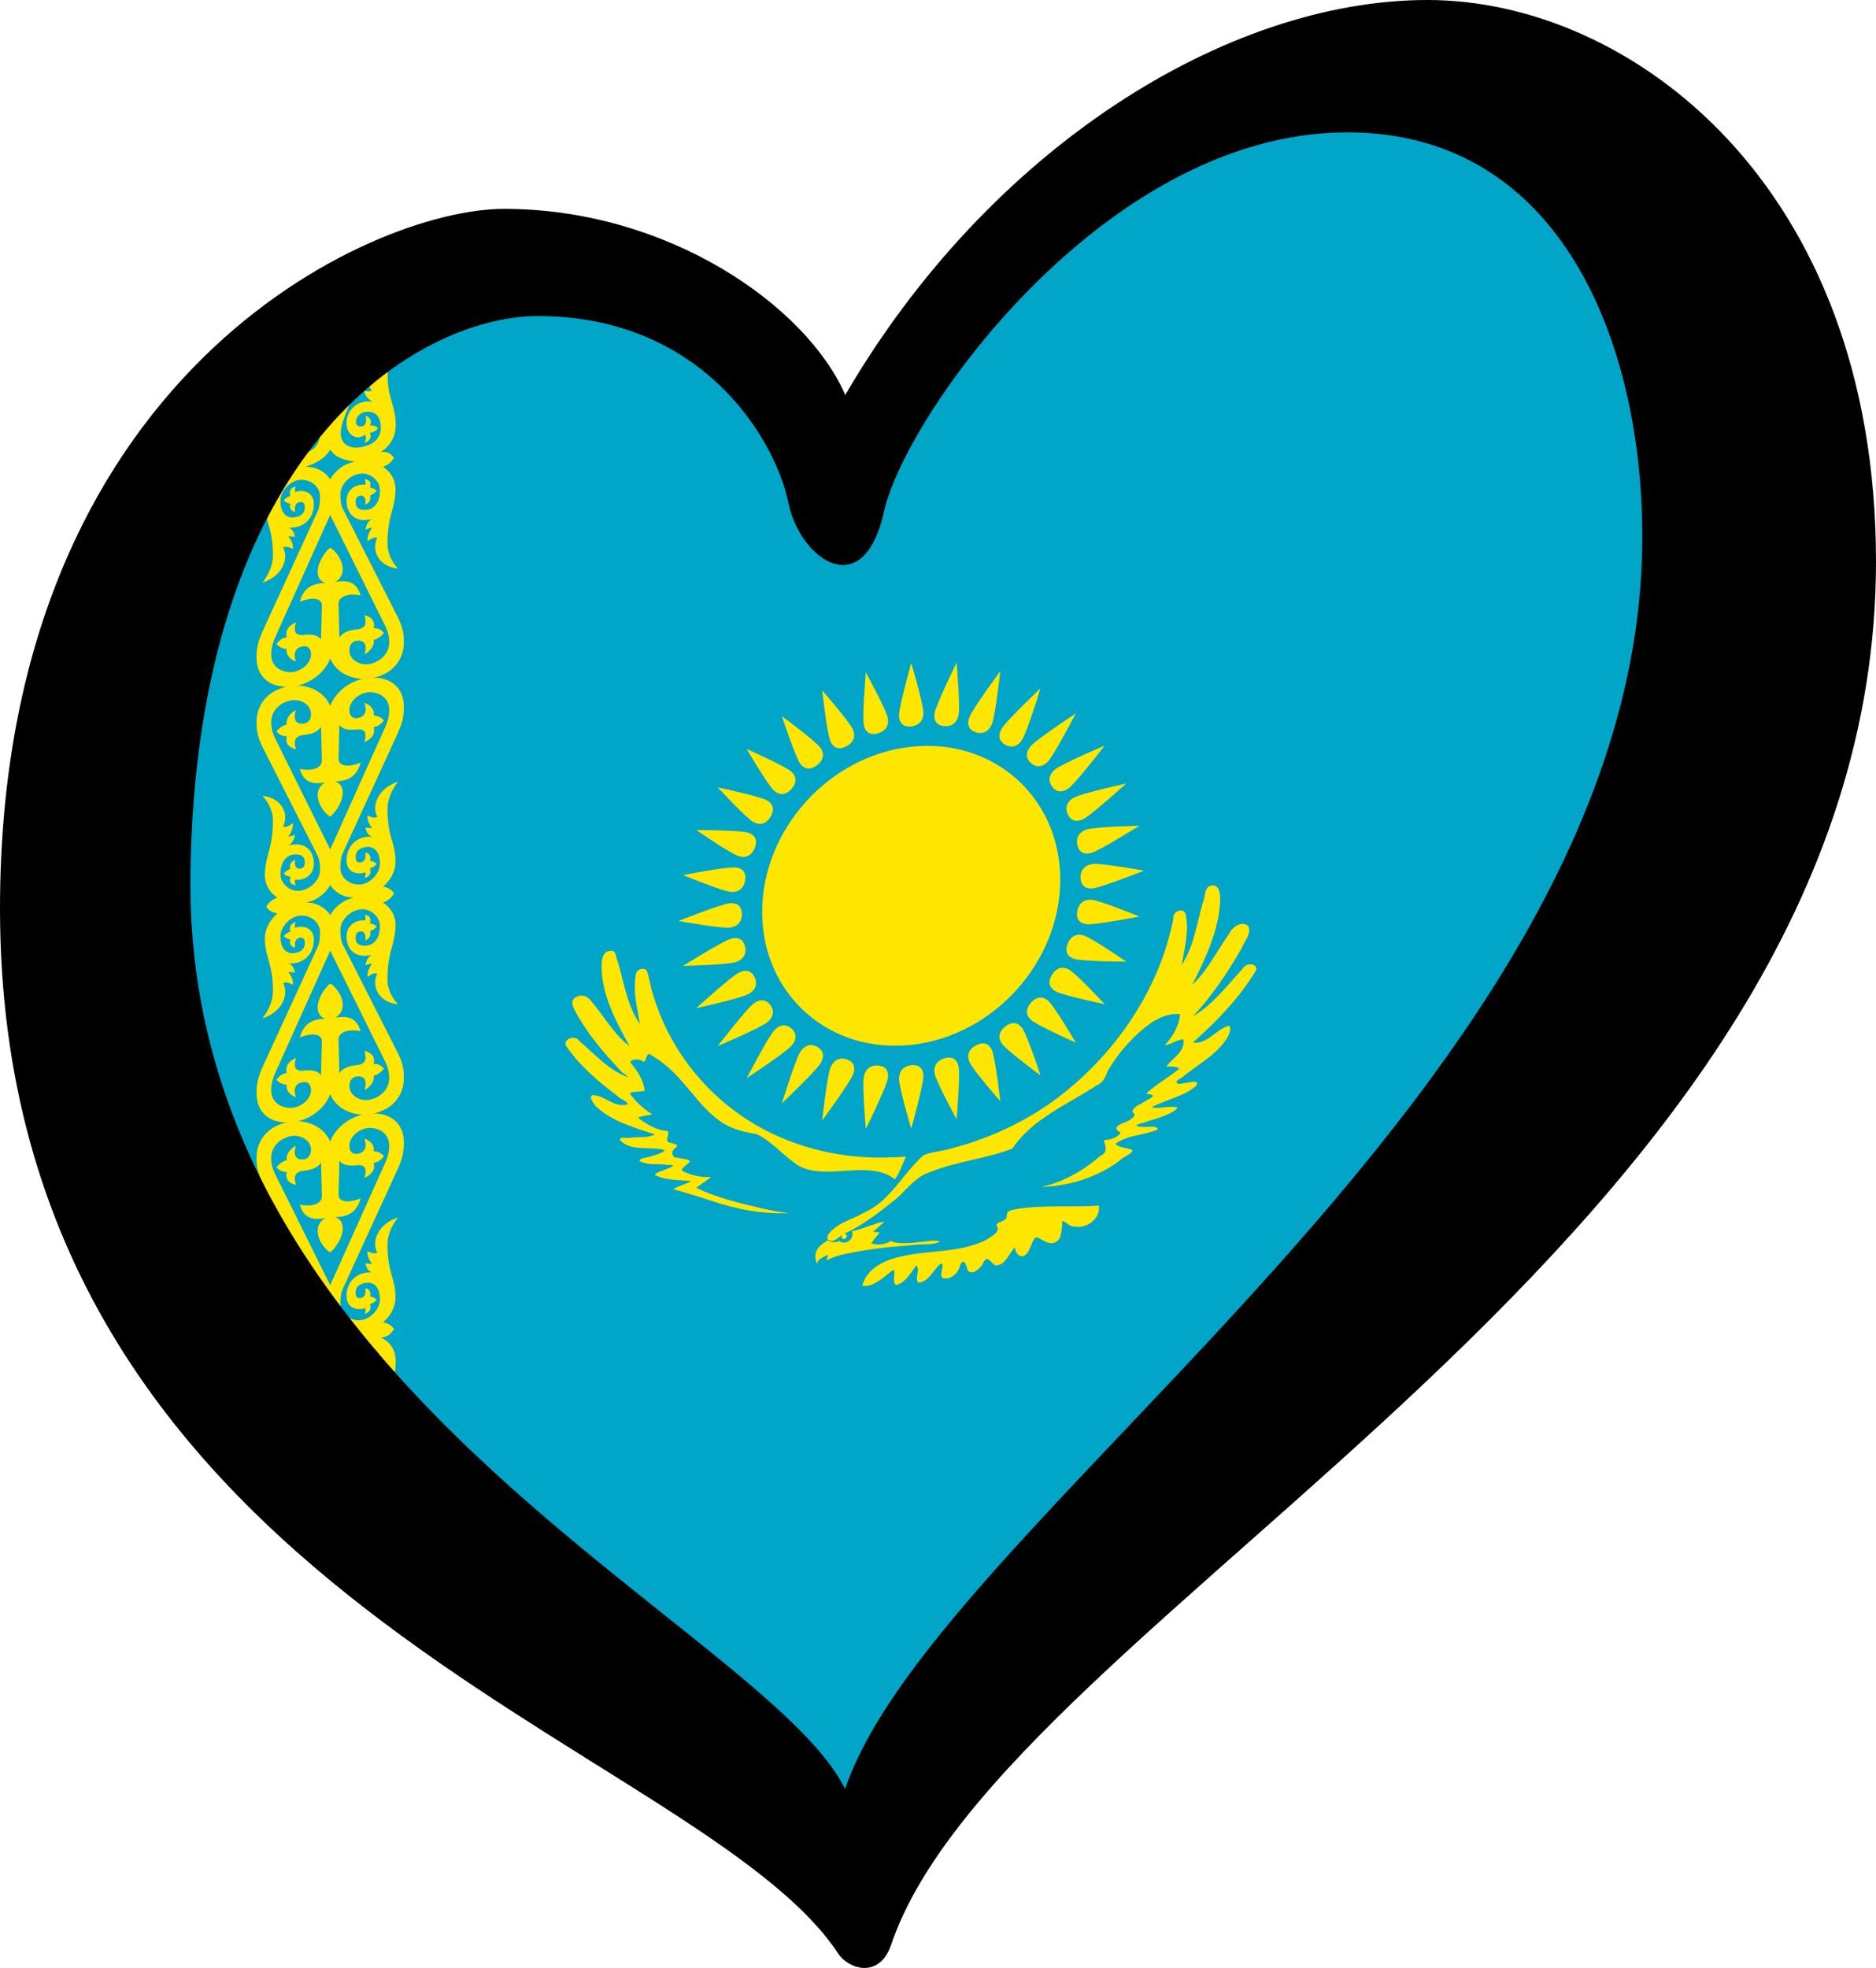 <?xml version="1.0" encoding="UTF-8" standalone="no"?>
<svg
   id="LOGO_LAYER"
   viewBox="0 0 125.33 131.443"
   version="1.1"
   sodipodi:docname="EuroKazakhstan.svg"
   width="125.33"
   height="131.443"
   inkscape:version="1.3 (0e150ed6c4, 2023-07-21)"
   xml:space="preserve"
   xmlns:inkscape="http://www.inkscape.org/namespaces/inkscape"
   xmlns:sodipodi="http://sodipodi.sourceforge.net/DTD/sodipodi-0.dtd"
   xmlns:xlink="http://www.w3.org/1999/xlink"
   xmlns="http://www.w3.org/2000/svg"
   xmlns:svg="http://www.w3.org/2000/svg"><sodipodi:namedview
     id="namedview4"
     pagecolor="#ffffff"
     bordercolor="#000000"
     borderopacity="0.25"
     inkscape:showpageshadow="2"
     inkscape:pageopacity="0.0"
     inkscape:pagecheckerboard="0"
     inkscape:deskcolor="#d1d1d1"
     inkscape:zoom="9.7254736"
     inkscape:cx="51.719846"
     inkscape:cy="64.572691"
     inkscape:window-width="2560"
     inkscape:window-height="1369"
     inkscape:window-x="-8"
     inkscape:window-y="-8"
     inkscape:window-maximized="1"
     inkscape:current-layer="LOGO_LAYER" /><defs
     id="defs1"><style
       id="style1">.cls-1{fill:#f9f9f9;}.cls-2{fill:#019245;}.cls-3{fill:#ce2b37;}</style></defs><path
     d="M 2.393,71.256 C 20.677,89.555 38.961,107.853 57.245,126.151 77.917,103.359 98.589,80.567 119.26,57.775 116.61,41.697 113.96,25.619 111.31,9.541 100.532,8.657 89.754,7.774 78.977,6.891 71.203,14.841 63.429,22.792 55.655,30.743 50.708,26.326 45.76,21.908 40.814,17.492 31.712,20.772 22.61,24.052 13.508,27.333 9.803,41.974 6.098,56.615 2.393,71.256 Z"
     fill="#0ac"
     id="path1-5"
     style="fill:#00a5c8;fill-opacity:1;stroke-width:0.53" /><g
     id="g14"
     transform="matrix(0.148,-0.016,0,0.148,-19.079,37.397)"
     style="fill:#ffe600;fill-opacity:1"><g
       transform="matrix(0.5,0,0,0.5,540.236,210)"
       id="g7"
       style="fill:#ffe600;fill-opacity:1"><circle
         r="134.55"
         id="circle1"
         cx="0"
         cy="0"
         style="fill:#ffe600;fill-opacity:1" /><g
         id="A"
         style="fill:#ffe600;fill-opacity:1"><g
           id="B"
           style="fill:#ffe600;fill-opacity:1"><path
             id="C"
             d="m 0,-152.9 c 8,-0.1 11,-5.1 11,-11.1 0,-8 -11,-46.1 -11,-46.1 0,0 -11,38.1 -11,46.1 0,6 3,11.1 11,11.1 z"
             style="fill:#ffe600;fill-opacity:1" /><use
             xlink:href="#C"
             transform="rotate(90)"
             id="use1"
             style="fill:#ffe600;fill-opacity:1" /><use
             xlink:href="#C"
             transform="scale(-1)"
             id="use2"
             style="fill:#ffe600;fill-opacity:1" /><use
             xlink:href="#C"
             transform="rotate(-90)"
             id="use3"
             style="fill:#ffe600;fill-opacity:1" /></g><use
           xlink:href="#B"
           transform="rotate(22.5)"
           id="use4"
           style="fill:#ffe600;fill-opacity:1" /><use
           xlink:href="#B"
           transform="rotate(45)"
           id="use5"
           style="fill:#ffe600;fill-opacity:1" /><use
           xlink:href="#B"
           transform="rotate(67.5)"
           id="use6"
           style="fill:#ffe600;fill-opacity:1" /></g><use
         xlink:href="#A"
         transform="rotate(11.25)"
         id="use7"
         style="fill:#ffe600;fill-opacity:1" /></g><path
       d="m 528.234,355.733 c -1.8,0.1 -3.55,0.333 -5.267,0.883 -2.35,0.317 -4.6,1.133 -6.933,1.517 l -0.933,0.15 -1.567,0.15 c 0.1,0.433 0.167,0.867 0.167,1.3 0,0.45 -0.05,0.883 -0.167,1.25 -0.1,0.35 -0.417,0.783 -0.667,1.05 -0.333,0.366 -0.683,0.683 -1.1,0.883 -0.4,0.2 -0.85,0.283 -1.3,0.317 -0.45,0.017 -0.916,0 -1.35,-0.167 -0.45,-0.15 -0.867,-0.433 -1.25,-0.766 a 10.785,10.785 0 0 1 -1.4,0.25 c -0.467,0.05 -0.9,0.05 -1.317,0 -0.467,-0.134 -0.95,-0.283 -1.4,-0.467 a 8.07,8.07 0 0 1 -1.3,-0.683 c -1.7,1 -3.6,1.95 -4.633,3.7 -0.583,0.8 -0.7,1.716 -0.833,2.667 -0.084,1.167 0.216,2.4 0.717,3.483 0.183,0.317 0.334,-1.15 0.9,-1.35 0.95,-0.783 2.134,-1.35 3.333,-1.667 1.016,-0.517 0.883,0.033 0.467,0.833 -0.1,0.417 -0.666,2 0.1,1.2 3.384,-1.5 7.133,-1.8 10.784,-2.083 5.3,-0.55 10.617,-0.667 15.933,-0.734 l 15,0.317 c 2.384,0.067 4.784,0.6 7.133,0.2 0.567,-0.15 1.45,-0.183 1.784,-0.516 -1.067,-0.617 -2.317,-0.633 -3.5,-0.783 H 540.1 c -2.65,-0.267 -5.417,-0.3 -7.917,-1.3 -0.667,-0.267 -1.284,-0.9 -1.917,-0.216 -0.95,0.334 -1.966,0.567 -2.966,0.633 -1.75,0.133 -3.5,-0.234 -5.117,-0.883 1.167,-1.617 2.567,-3.034 3.85,-4.534 -1.034,-0.167 -2.034,-0.383 -3.067,-0.633 1.817,-1.25 3.5,-2.667 5.267,-4 z"
       id="path7"
       style="fill:#ffe600;fill-opacity:1;stroke-width:0.5" /><path
       d="m 606.1,373.005 c -3.623,2.175 -6.388,-1.681 -9.415,-2.837 -2.163,1.175 -2.365,5.104 -4.385,6.965 -2.417,2.751 -5.38,-0.768 -5.16,-3.482 -2.891,2.437 -4.353,7.961 -9.028,7.223 -2.215,-1.808 -3.861,-5.601 -5.553,-1.282 -1.38,2.111 -5.055,5.115 -6.958,1.927 -0.589,-2.815 -2,-6.125 -3.531,-1.654 -1.051,3.163 -4.425,5.489 -7.689,4.104 -1.787,-1.461 1.433,-6.864 -0.842,-6.479 -3.4,2.248 -5.377,7.829 -10.121,7.382 -1.843,-2.068 1.118,-5.572 -0.903,-7.867 -2.385,3.062 -5.032,7.545 -9.158,7.867 -1.994,-1.616 0.079,-6.25 -1.195,-6.936 -4.234,2.539 -8.7,7.064 -14.025,5.647 2.075,-7.936 10.745,-10.721 18.037,-11.34 12.544,-1.542 25.742,1.293 37.812,-3.235 1.95,-1.187 6.675,-2.869 4.992,-5.622 -1.49,-2.174 3.877,-1.323 4.393,-3.862 -0.32,-3.215 2.463,-2.772 5.182,-3.054 12.188,-0.526 24.227,2.041 36.379,2.477 0.918,5.921 -5.65,10.079 -10.938,8.25 -2.526,0.409 -6.314,-5.808 -5.571,-1.285 -0.509,2.374 -0.152,5.509 -2.321,7.095 M 502.4,360.882 c 2.821,2.583 4.8,-0.486 7.438,-1.608 8.846,-3.042 16.564,-8.36 24.173,-13.672 4.61,-3.815 8.607,-8.762 14.799,-10 12.078,-3.651 24.916,-3.208 37.04,-6.579 9.232,-12.64 24.913,-17.149 38.048,-24.415 2.95,-0.916 4.089,-3.344 5.031,-6.024 5.014,-7.915 11.845,-14.928 19.922,-19.72 3.822,-2.088 8.382,-3.291 12.709,-2.336 -0.31,5.154 -3.267,9.721 -6.836,13.285 2.921,-0.064 5.431,-1.909 8.383,-1.806 1.012,5.289 -4.7,8.057 -7.739,11.35 1.692,0.394 8.177,0.884 4.643,2.579 -4.503,3.125 -9.645,5.271 -13.801,8.899 3.835,0.689 4.272,1.504 0.372,2.891 -2.111,1.431 -6.17,1.931 -6.563,4.718 2.897,1.78 -1.335,3.549 -2.966,4.128 -3.121,0.727 -6.399,2.083 -2.253,4.454 -1.568,2.369 -4.933,2.874 -7.678,2.64 0.833,2.685 2.039,5.689 -1.446,6.874 -7.812,5.905 -16.98,10.201 -26.8,11.184 12.268,0.943 24.903,-1.334 35.386,-8.005 1.384,-1.637 8.641,-3.395 4.582,-4.771 -1.911,-0.795 -6.008,-1.679 -6.285,-3.135 5.678,-3.503 12.832,-2.257 18.94,-4.338 0.158,-1.978 -4.646,-1.427 -6.437,-1.877 -4.271,-0.35 -4.021,-1.44 0.098,-1.844 5.211,-1.38 11.113,-1.651 15.496,-5.049 -3.569,-1.653 -8.058,-0.198 -11.866,-1.548 6.455,-2.825 14.071,-3.108 19.863,-7.352 2.639,-2.935 -3.38,-2.018 -5.133,-1.946 -3.575,0.623 -5.228,-1.089 -1.166,-2.575 6.935,-5.114 15.716,-8.435 20.588,-15.848 1.154,-1.659 2.716,-6.66 -0.964,-4.861 -4.84,1.609 -9.099,7.051 -14.614,5.367 10.867,-8.422 21.206,-18.01 28.634,-29.665 0.384,-3.361 -4.893,-3.725 -6.266,-1.086 -6.981,6.727 -13.3,14.668 -22.238,18.885 8.56,-8.262 15.638,-18.046 21.813,-28.186 1.324,-3.016 4.882,-6.643 2.951,-9.992 -3.112,-2.576 -7.006,-0.218 -8.624,2.865 -5.427,7.085 -9.548,15.354 -16.527,21.125 6.11,-11.661 12.435,-24.073 12.59,-37.523 -0.019,-2.769 -0.575,-6.847 -4.335,-6.33 -2.981,0.534 -2.273,4.996 -3.502,7.253 -2.705,9.188 -3.975,19.14 -9.525,27.185 1.248,-7.466 3.433,-15.25 1.756,-22.79 -0.783,-3.369 -6.225,-1.92 -5.524,1.415 -6.501,32.93 -28.597,61.73 -57.495,78.39 -13.232,7.487 -28.012,12.313 -43.048,14.501 -4.045,0.885 -8.42,0.366 -12.286,1.745 -9.368,7.184 -15.04,19.203 -26.901,22.968 -5.316,2.642 -12.248,3.178 -16.049,8.117 -0.329,0.631 -0.4,1.363 -0.387,2.064"
       id="path8"
       style="fill:#ffe600;fill-opacity:1;stroke-width:0.5" /><path
       d="m 537.9,327.475 c -1.75,3.177 -2.78,6.829 -5.03,9.674 -6.771,-6.16 -16.585,-5.957 -25.174,-6.367 -7.088,-0.379 -14.797,-1.032 -20.282,-6.088 -5.769,-4.726 -10.479,-10.862 -16.926,-14.697 -5.885,-1.6 -11.816,-3.602 -16.547,-7.636 -10.11,-8.241 -15.9,-20.468 -25.779,-28.966 -1.883,-1.854 -4.104,-3.291 -6.215,-4.864 -2.005,0.488 -1.097,4.816 -3.551,2.61 -1.335,-0.95 -4.674,-1.042 -4.975,0.284 3.021,3.98 6.044,8.524 6.463,13.615 -2.06,0.211 -5.723,-0.435 -6.744,0.332 2.736,4.1 6.242,7.737 10.226,10.632 -1.911,0.307 -5.676,0.14 -6.409,0.91 3.954,3.223 8.195,6.517 13.373,7.345 1.06,1.397 -1.55,4.095 0.645,5.288 1.272,0.52 5.472,1.39 2.579,2.837 -1.985,1.337 -1.248,4.455 1.29,4.385 1.605,0.82 5.208,1.02 5.49,2.44 -1.423,1.448 -5.849,3.164 -2.082,4.52 3.519,1.952 7.534,3.22 11.553,3.358 -2.017,1.697 -4.502,2.66 -6.578,4.256 9.275,5.439 19.556,9.015 29.716,12.46 4.045,1.351 8.137,2.611 12.33,3.405 -12.184,-0.704 -23.96,-4.311 -35.057,-9.248 -5.752,-2.522 -11.542,-4.96 -17.436,-7.133 2.584,-1.345 5.574,-1.673 8.255,-2.837 -5.564,-1.115 -11.643,-1.48 -16.534,-4.538 0.75,-1.338 3.591,-1.401 5.163,-2.082 2.955,-0.708 4.789,-1.567 0.622,-1.824 -4.202,-1.141 -9.023,-0.628 -12.726,-3.164 0.238,-1.52 4.114,-0.99 5.693,-1.647 1.988,-0.342 4.198,-0.627 5.787,-1.965 -6.497,-2.693 -14.995,-0.785 -20.084,-6.522 -1.173,-2.186 3.644,-0.425 5.016,-0.789 3.486,0 7.234,1.108 10.553,-0.297 -9.467,-4.157 -19.608,-8.047 -26.828,-15.736 -0.801,-1.236 -3.204,-4.612 -1.266,-5.03 5.62,0.744 9.687,6.877 15.698,5.922 0.798,-1.077 -3.492,-2.841 -4.563,-4.379 -8.764,-7.521 -17.27,-15.682 -23.413,-25.533 -0.422,-3.29 4.748,-3.783 6.11,-1.242 6.702,6.455 12.757,13.989 21.105,18.395 2.962,1.437 -1.701,-1.7 -2.322,-2.837 -7.713,-8.957 -15.056,-18.417 -20.448,-28.966 -0.965,-1.901 -2.564,-5.343 0.323,-6.355 2.886,-1.446 5.75,0.524 7.214,3.003 5.671,7.152 9.844,15.653 16.909,21.613 -6.019,-11.68 -12.444,-23.974 -12.6,-37.414 0.141,-2.605 0.309,-6.546 3.842,-6.439 2.966,-0.45 2.498,3.348 3.47,5.159 2.923,9.873 4.197,20.561 10.061,29.278 -1.295,-7.324 -3.201,-14.867 -1.935,-22.314 0.292,-2.445 3.045,-3.185 4.841,-1.707 1.452,3.555 1.755,7.945 3.079,11.745 7.53,25.76 24.438,48.416 46.471,63.62 18.146,12.445 39.681,19.875 61.66,21.171 1.985,0.173 3.978,0.233 5.966,0.355"
       id="path9"
       style="fill:#ffe600;fill-opacity:1;stroke-width:0.5" /><circle
       cx="510"
       cy="360.444"
       r="1.184"
       id="circle9"
       style="fill:#ffe600;fill-opacity:1;stroke-width:0.5" /><circle
       cx="509.9"
       cy="360.254"
       r="0.482"
       stroke="#ffec2d"
       stroke-width="0.191"
       id="circle10"
       style="fill:#ffe600;fill-opacity:1" /></g><g
     id="g13"
     transform="matrix(0.164,-0.017,0,0.164,12.22,20.137)"
     style="fill:#ffe600;fill-opacity:1"><g
       id="D"
       transform="scale(0.5)"
       style="fill:#ffe600;fill-opacity:1"><g
         id="E"
         style="fill:#ffe600;fill-opacity:1"><path
           d="m 120,72.922 c 0,0 -9.61,-8.076 -12.874,-4.025 -5.25,6.515 16.14,38.968 16.14,50.396 0,18.759 -12.517,23.86 -27.973,26.539 -10.371,1.798 -27.259,-0.752 -27.259,-0.752 3.18,-4.273 5.248,-5.532 10.606,-5.873 -5.965,-3.097 -12.039,-9.82 -12.039,-20.284 0,-16.138 6.643,-22.79 6.643,-40.983 0,-10.093 -8.276,-22.941 -8.276,-22.941 14.629,1.464 21.879,15.009 17.754,25.834 2.328,0.335 4.442,-0.19 6.258,-1.91 1.07,3 -0.62,6.483 -2.883,9.484 1.823,0.974 3.162,0.39 6.066,-0.21 -0.276,3.092 -2.128,6.376 -6.66,9.468 13.151,-3.415 21.243,5.751 21.243,15.347 0,7.248 -5.079,12.443 -10.044,12.443 -1.604,0 -3.961,-0.661 -5.29,-1.654 -0.938,1.995 -0.455,4.665 0.51,6.66 -3.638,-0.962 -5.948,-3.123 -4.304,-7.621 -2.795,-0.257 -5.018,-1.201 -6.53,-3 1.532,-1.963 3.857,-3.093 6.53,-3.001 -2.035,-4.2 0.233,-6.55 3.538,-8.456 0,0 -2.102,8.456 3.265,8.456 2.413,0 4.612,-0.786 4.612,-4.343 0,-3.097 -2.707,-7.387 -8.966,-7.114 -6.259,0.273 -11.332,4.315 -11.332,14.306 0,9.216 7.434,13.8 17.23,14.096 8.833,0.273 15.5,-4.512 15.5,-13.625 0,-12.128 -17.508,-39.773 -17.508,-50.58 0,-8.11 7.292,-12.636 14.427,-12.636 9.252,0 17.058,9.161 17.058,9.161 l -5.435,6.815 z"
           id="path10"
           style="fill:#ffe600;fill-opacity:1" /><path
           id="F"
           d="m 122.02,292.14 c 0,20.27 -18.198,30.688 -32.498,30.688 -19.266,0 -29.524,-11.519 -29.524,-26.598 0,-8.548 1.566,-13.911 5.507,-22.092 l 44.153,-91.653 c 1.543,-3.188 2.041,-6.818 2.041,-12.138 0,-8.217 -7.97,-14.933 -16.327,-15.139 -7.618,-0.19 -15.918,7.102 -15.918,15.412 0,10.093 5.236,14.593 10.612,14.593 6.616,0 9.252,-2.72 9.252,-7.365 0,-3.237 -1.563,-4.637 -3.81,-4.637 -5.674,0 -4.081,7.638 -4.081,7.638 -2.818,-0.617 -5.134,-3.497 -3.81,-7.093 a 10.23,10.23 0 0 1 -5.51,-3.273 c 1.521,-1.475 3.266,-2.613 5.51,-3 -1.329,-4.388 0.447,-6.531 4.286,-7.433 -0.775,1.687 -0.801,3.24 -0.544,4.705 6.043,-1.719 15.306,1.016 15.306,11.456 0,10.365 -7.194,19.093 -20.681,16.912 3.208,1.534 4.84,4.673 5.17,8.183 -2.45,-0.954 -5.17,-1.09 -5.17,-1.09 1.577,2.78 3.767,5.177 3.673,10.637 -2.5,-1.137 -4.823,-3.242 -8.027,-1.91 5.03,9.898 -1.15,23.512 -16.871,26.733 5.754,-6.745 8.571,-14.027 8.571,-21.277 0,-23.496 -6.53,-27.445 -6.53,-43.78 0,-6.835 3.513,-14.215 10.476,-19.231 v 0.273 c -4.602,-1.233 -7.55,-3.499 -9.245,-6.578 10.515,-2.982 25.8,-2.927 34.006,0.302 9.434,1.093 16.02,8.33 17.96,12.004 1.94,3.674 5.709,16.953 0,28.912 l -44.898,95.198 c -1.948,4.165 -3.13,8.583 -3.13,13.366 0,12.03 11.02,16.23 17.28,16.23 7.483,0 15.102,-5.7 15.102,-12.82 0,-4.511 -2.45,-7.228 -5.987,-7.228 -8.458,0 -7.944,7.195 -6.258,11.729 -5.264,-2.367 -8.324,-6.592 -7.483,-11.047 -2.98,-0.409 -5.817,-1.822 -8.435,-4.774 2.06,-2.6 4.572,-4.567 8.435,-4.637 -1.687,-6.912 2.94,-9.835 7.483,-11.456 -1.437,5.073 -2.38,10.911 6.258,10.911 6.3,0 11.258,1.091 14.15,5.183 l 0.68,-27.005 c 0.364,-8.098 -10.838,-7.867 -17.958,-5.456 2.687,-9.327 8.198,-14.37 20.952,-13.093 -3.096,-1.295 -6.395,-4.208 -6.395,-9.82 0.002,-7.593 6.162,-16.005 10.206,-18.492 l 2.022,79.051 z"
           style="fill:#ffe600;fill-opacity:1" /><use
           xlink:href="#F"
           transform="matrix(1,0,0,-1,0,645.08)"
           id="use10"
           style="fill:#ffe600;fill-opacity:1" /></g><use
         xlink:href="#E"
         transform="matrix(-1,0,0,1,240,0)"
         id="use11"
         style="fill:#ffe600;fill-opacity:1" /></g><use
       xlink:href="#D"
       transform="matrix(1,0,0,-1,0,500)"
       id="use12"
       x="0"
       y="0"
       style="fill:#ffe600;fill-opacity:1" /></g><path
     d="M 95.36,0 C 81.94,0 66.07,9.91 56.47,26.38 53.88,20.43 44.64,13.95 33.67,13.95 24.83,13.95 0,25 0,60.68 c 0,46.05 46.59,55.51 56.01,69.82 0.65,0.99 2.73,1.73 3.53,-0.62 C 67.05,107.7 125.33,82.64 125.33,37.51 125.33,12.2 108.8,0 95.38,0 Z m 14.33,37.36 C 108.97,58.41 92.68,76.95 78.2,92.3 68.13,102.98 58.94,112.12 56.46,119.49 54.73,115.99 49.55,111.99 43.34,107.03 30.22,96.56 12.46,81.83 12.72,58.54 13.04,30.03 27.88,21.11 35.95,21.11 c 2.88,0 5.33,0.57 7.39,1.47 6.02,2.62 8.75,8.12 9.32,10.96 0.76,3.81 5.03,6.86 6.4,0.61 1.02,-4.64 8.61,-16.35 19.14,-22.07 3.64,-1.98 7.63,-3.24 11.82,-3.24 14.94,0 20.12,15.41 19.67,28.52 z"
     id="path4" /></svg>
